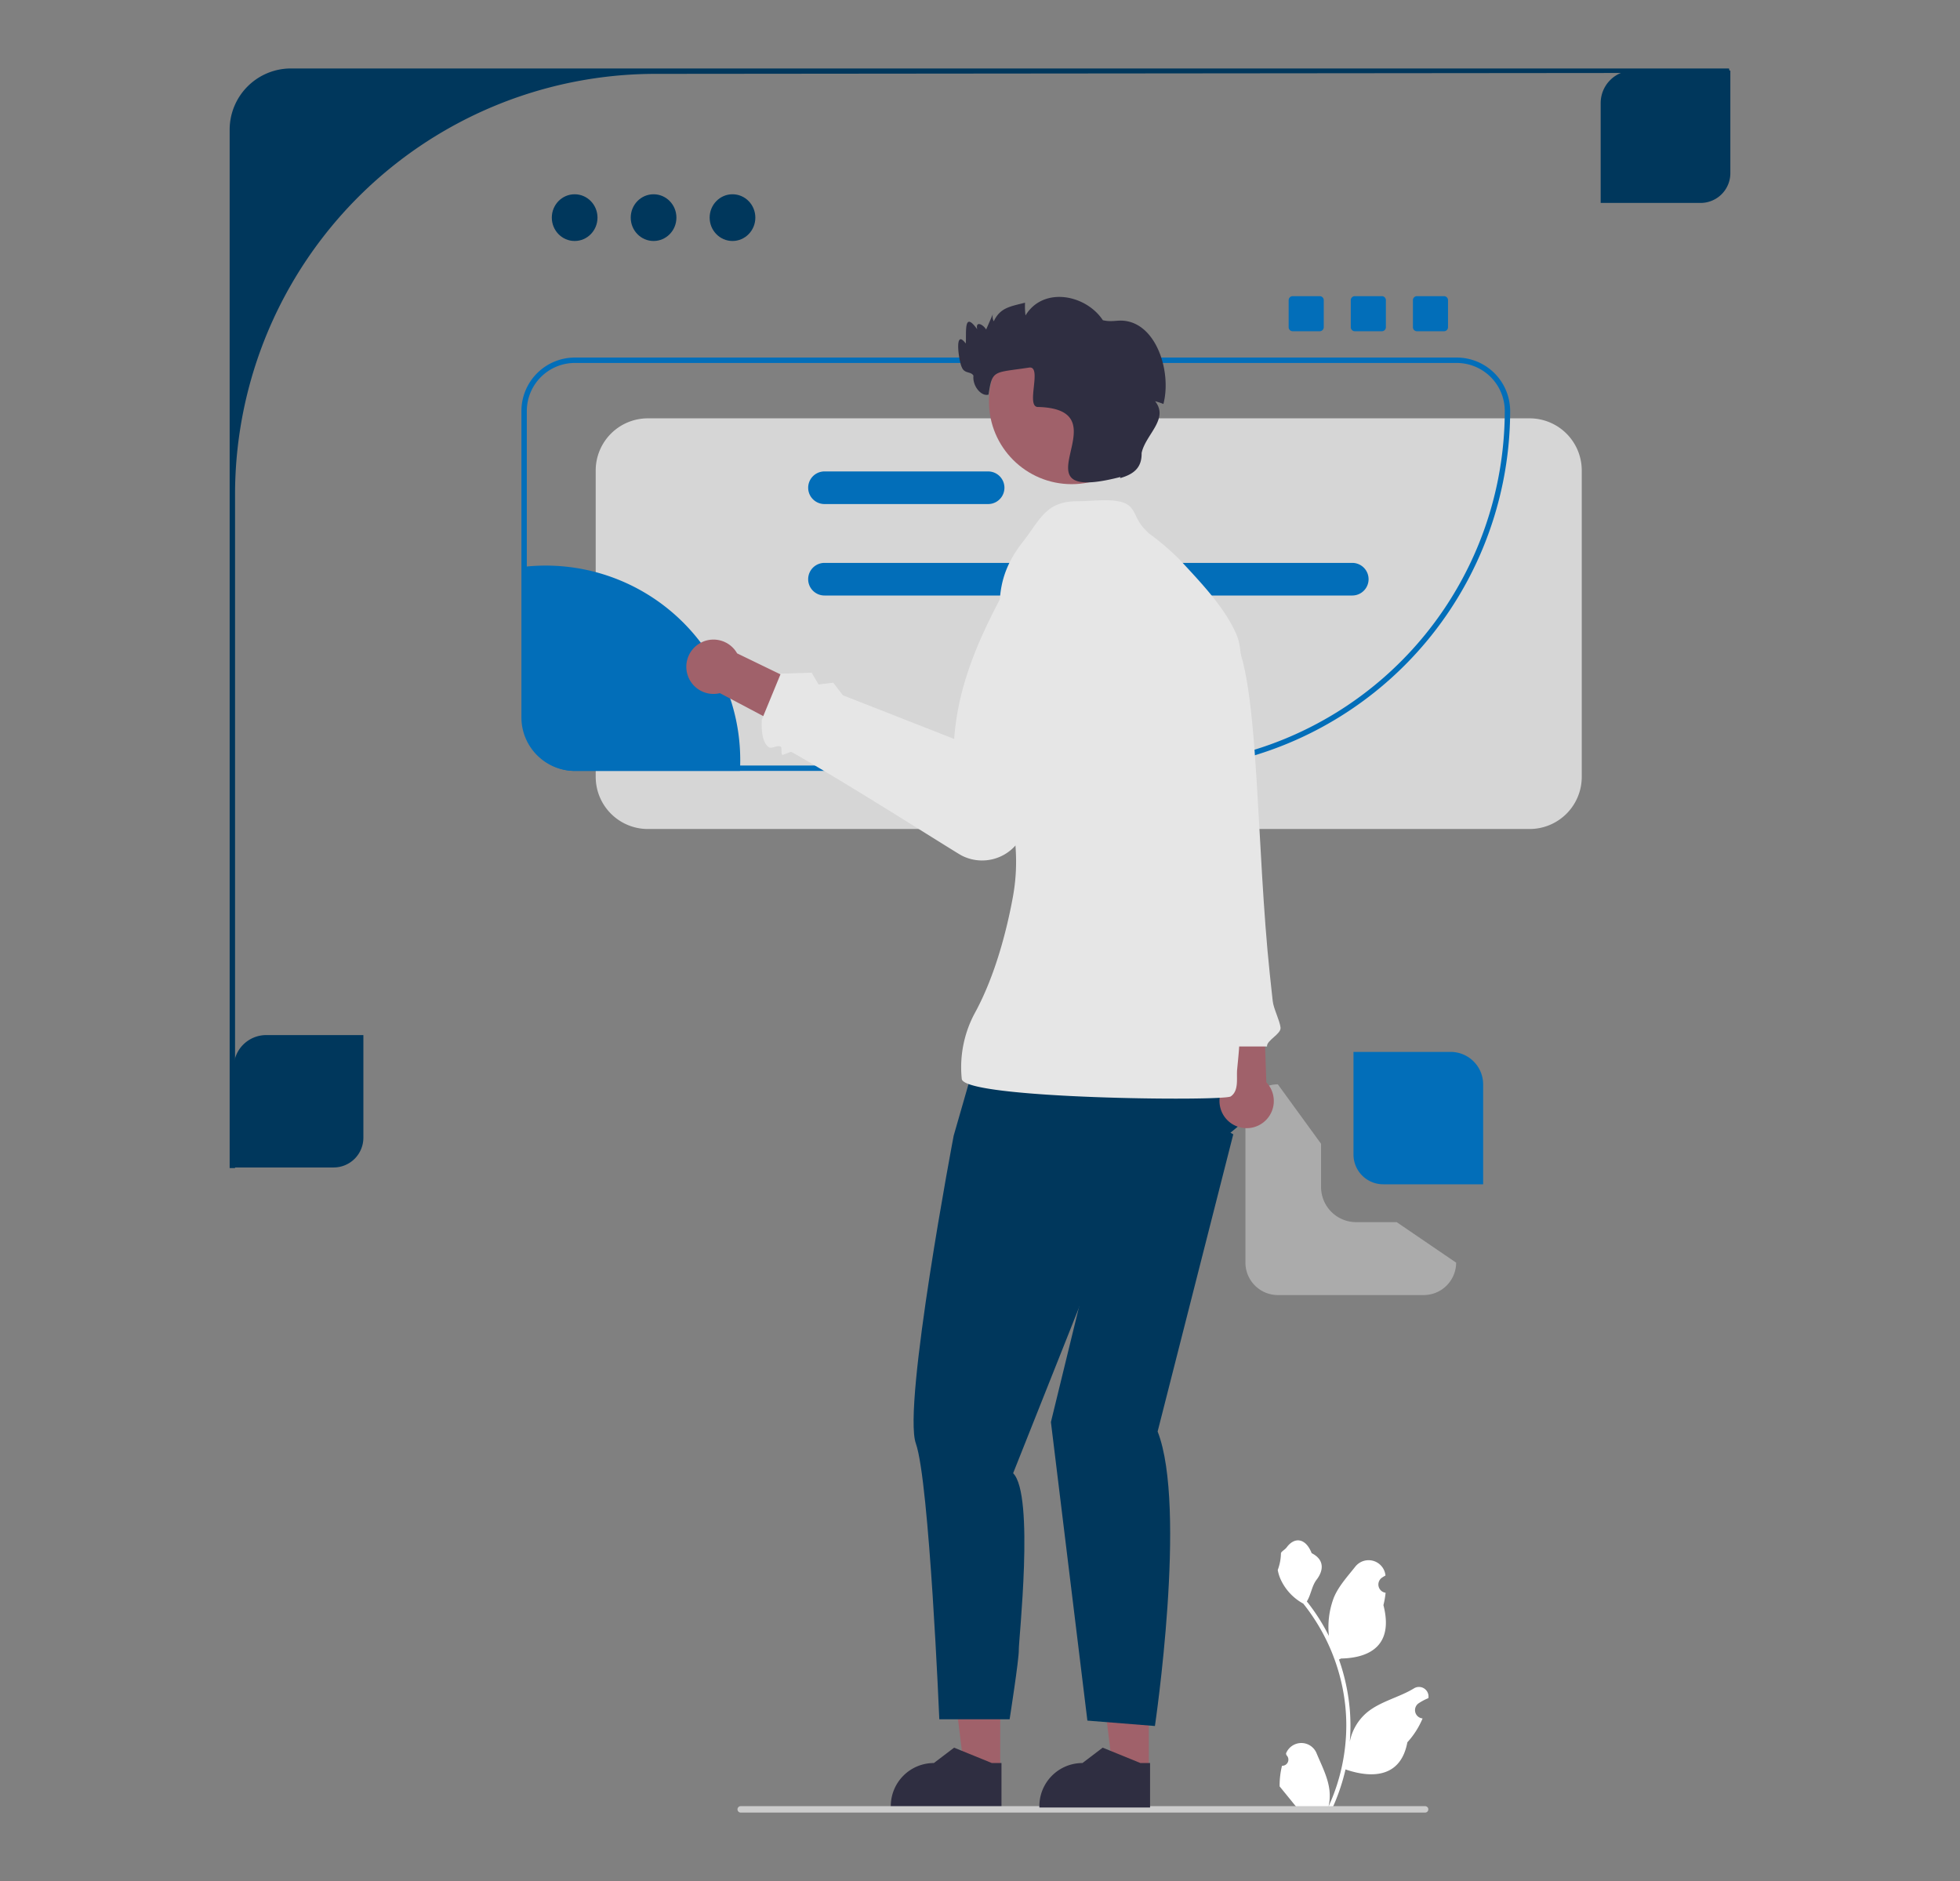 <svg xmlns="http://www.w3.org/2000/svg" xmlns:xlink="http://www.w3.org/1999/xlink" width="421" height="404" viewBox="0 0 421 404"><rect x="0" y="0" width="421" height="404" fill="#808080" stroke="none"/><defs><clipPath id="clip-path"><rect id="Rectangle_215" data-name="Rectangle 215" width="421" height="404" transform="translate(376 1379)" fill="#fff"></rect></clipPath></defs><g id="_8_Illustration" data-name="#8 Illustration" transform="translate(-376 -1379)" clip-path="url(#clip-path)"><g id="Group_213" data-name="Group 213" transform="translate(425.328 1393.703)"><path id="Path_2334" data-name="Path 2334" d="M22.97,386.206H1.5v-21.47a6.984,6.984,0,0,1,6.963-6.963h20.89v22.051A6.39,6.39,0,0,1,22.97,386.206Z" transform="translate(-0.63 -150.166)" fill="#00375c"></path><path id="Path_2335" data-name="Path 2335" d="M528.97,29.206H507.5V7.736A6.984,6.984,0,0,1,514.463.773h20.89v22.05A6.39,6.39,0,0,1,528.97,29.206Z" transform="translate(-213.01 -0.324)" fill="#00375c"></path><g id="Group_209" data-name="Group 209" transform="translate(142.01 335.61)"><path id="Path_2336" data-name="Path 2336" d="M276.987,608.192h-7.733l-3.679-29.829h11.414Z" transform="translate(-253.478 -578.362)" fill="#a0616a"></path><path id="Path_2337" data-name="Path 2337" d="M268.509,634.374H244.728v-.3a9.257,9.257,0,0,1,9.256-9.256h0l4.344-3.3,8.1,3.3h2.076v9.557Z" transform="translate(-244.728 -596.477)" fill="#2f2e41"></path></g><path id="Path_2338" data-name="Path 2338" d="M266.876,362.239l-5.1,17.72s-11.025,57.99-8.124,66.114,5.04,59.226,5.04,59.226h15.1s2.033-12.964,1.974-14.915,3.422-33.286-1.22-37.928l20.31-51.064L326.763,374.7l-12.515-15.534-47.372,3.075Z" transform="translate(-106.258 -150.75)" fill="#00375c"></path><path id="Path_2339" data-name="Path 2339" d="M392.248,398.05v-9.284L382.963,376A6.984,6.984,0,0,0,376,382.963V414.3a6.984,6.984,0,0,0,6.963,6.963H414.3a6.984,6.984,0,0,0,6.963-6.963l-12.766-8.7h-8.7A7.552,7.552,0,0,1,392.248,398.05Z" transform="translate(-157.816 -157.816)" fill="#d6d6d6" opacity="0.5"></path><path id="Path_2340" data-name="Path 2340" d="M336.113,217.7H146.688A11.2,11.2,0,0,1,135.5,206.514V140.688A11.2,11.2,0,0,1,146.688,129.5H336.113A11.2,11.2,0,0,1,347.3,140.688v65.826A11.2,11.2,0,0,1,336.113,217.7Z" transform="translate(-56.873 -54.354)" fill="#d6d6d6"></path><path id="Path_2341" data-name="Path 2341" d="M243.077,195.782h-123.6A11.491,11.491,0,0,1,108,184.3V118.478A11.491,11.491,0,0,1,119.478,107H308.9a11.491,11.491,0,0,1,11.478,11.478A77.392,77.392,0,0,1,243.077,195.782Zm-123.6-87.622a10.329,10.329,0,0,0-10.317,10.317V184.3a10.329,10.329,0,0,0,10.317,10.317h123.6a76.23,76.23,0,0,0,76.144-76.144A10.329,10.329,0,0,0,308.9,108.161Z" transform="translate(-45.33 -44.91)" fill="#026eb9"></path><g id="Group_210" data-name="Group 210" transform="translate(194.03 107.306)"><path id="Path_2342" data-name="Path 2342" d="M366.911,362.958l-1.228-17.387,9.834-2.087.645,18.429a5.835,5.835,0,1,1-9.251,1.046Z" transform="translate(-347.516 -251.474)" fill="#a0616a"></path><path id="Path_2343" data-name="Path 2343" d="M338.158,184.923l-3.784,2.82,9.3,53.025-1.359,3.246,1.814,1.705.556,4.078,7.322,37.879h11.166c-.164-1.316,3.064-2.665,2.9-4.062-.186-1.6-1.494-4.014-1.68-5.7q-.086-.784-.173-1.579-.127-1.167-.254-2.357-.1-.921-.2-1.855c-1.428-13.472-2.014-28.632-2.839-41.722-1.051-16.689-2.489-30.014-6.547-32.191l-16.224-13.285Z" transform="translate(-334.375 -184.923)" fill="#e6e6e6"></path></g><path id="Path_2344" data-name="Path 2344" d="M388.878,593.2a1.317,1.317,0,0,0,.954-2.282l-.09-.359.036-.086a3.536,3.536,0,0,1,6.523.024c1.067,2.57,2.425,5.143,2.76,7.86a10.463,10.463,0,0,1-.184,3.6,41.943,41.943,0,0,0,3.815-17.42,40.484,40.484,0,0,0-.251-4.516q-.208-1.844-.577-3.662a42.429,42.429,0,0,0-8.414-17.983,11.291,11.291,0,0,1-4.7-4.872,8.614,8.614,0,0,1-.783-2.354,10.629,10.629,0,0,0,.69-3.665c.319-.483.889-.724,1.237-1.2,1.731-2.346,4.115-1.937,5.36,1.252,2.659,1.342,2.685,3.568,1.053,5.708-1.038,1.362-1.181,3.2-2.091,4.662.094.12.191.236.285.356a42.7,42.7,0,0,1,4.457,7.061,17.752,17.752,0,0,1,1.06-8.246c1.014-2.447,2.916-4.508,4.59-6.624a3.644,3.644,0,0,1,6.49,1.789l.01.094q-.373.21-.73.447a1.786,1.786,0,0,0,.72,3.251l.036.006a17.77,17.77,0,0,1-.468,2.657c2.148,8.307-2.489,11.333-9.111,11.469-.146.075-.289.15-.435.221a43.585,43.585,0,0,1,2.346,11.041,41.335,41.335,0,0,1-.03,6.675l.011-.079a10.924,10.924,0,0,1,3.729-6.308c2.87-2.357,6.924-3.226,10.02-5.12a2.05,2.05,0,0,1,3.14,1.994l-.013.083a12,12,0,0,0-1.345.648q-.373.21-.73.447a1.786,1.786,0,0,0,.72,3.251l.036.006.075.011a17.789,17.789,0,0,1-3.272,5.123c-1.343,7.252-7.112,7.94-13.283,5.828h0a43.573,43.573,0,0,1-2.927,8.545H389.14c-.038-.116-.071-.236-.1-.352a11.883,11.883,0,0,0,2.893-.172c-.776-.952-1.552-1.911-2.327-2.864a.644.644,0,0,1-.049-.056c-.394-.487-.791-.971-1.184-1.458h0a17.4,17.4,0,0,1,.51-4.433h0Z" transform="translate(-162.841 -228.661)" fill="#fff"></path><path id="Path_2345" data-name="Path 2345" d="M187.983,643.856a.688.688,0,0,0,.691.69H335.652a.691.691,0,1,0,0-1.381H188.674a.689.689,0,0,0-.691.691Z" transform="translate(-78.901 -269.952)" fill="#ccc"></path><path id="Path_2346" data-name="Path 2346" d="M13.166,0A13.166,13.166,0,0,0,0,13.166V236.172H1.161V91.5A90.337,90.337,0,0,1,91.5,1.161L322.264.95,322.053,0Z" fill="#00375c"></path><path id="Path_2347" data-name="Path 2347" d="M155.422,225.78c0,.778-.023,1.555-.064,2.321H119.9A10.9,10.9,0,0,1,109,217.2V184.255a42.344,42.344,0,0,1,4.642-.255A41.783,41.783,0,0,1,155.422,225.78Z" transform="translate(-45.75 -77.229)" fill="#026eb9"></path><path id="Path_2348" data-name="Path 2348" d="M331.016,183H217.648a3.5,3.5,0,1,0,0,7.005H331.016a3.5,3.5,0,0,0,0-7.005Z" transform="translate(-89.882 -76.808)" fill="#026eb9"></path><path id="Path_2349" data-name="Path 2349" d="M252.8,149.152h-35.15a3.5,3.5,0,1,0,0,7.005H252.8a3.5,3.5,0,1,0,0-7.005Z" transform="translate(-89.882 -62.603)" fill="#026eb9"></path><g id="Group_211" data-name="Group 211" transform="translate(173.925 335.61)"><path id="Path_2350" data-name="Path 2350" d="M331.987,608.192h-7.733l-3.679-29.829h11.414Z" transform="translate(-308.478 -578.362)" fill="#a0616a"></path><path id="Path_2351" data-name="Path 2351" d="M323.509,634.374H299.728v-.3a9.257,9.257,0,0,1,9.256-9.256h0l4.344-3.3,8.1,3.3h2.076v9.557Z" transform="translate(-299.728 -596.477)" fill="#2f2e41"></path></g><path id="Path_2352" data-name="Path 2352" d="M308.932,376.5l4.062,35.4L304,448.744l7.834,64.12,14.507,1.161s6.963-47,.58-63.25l16.248-63.83-12.186-6.963Z" transform="translate(-127.596 -158.026)" fill="#00375c"></path><path id="Path_2353" data-name="Path 2353" d="M310.108,165.952c-2.56-2.733-1.683-5.223-5.641-5.92-2.683-.473-5.913,0-8.66,0-6.905-.006-7.943,3.812-11.919,8.885-10.24,13.066-.713,23.551-3.132,39.173-2.247,14.515,3.775,22.42,1.108,36.974-1.27,6.928-3.731,16.683-8.038,24.651a24.558,24.558,0,0,0-2.935,14.392c.516,4.314,56.233,4.817,57.774,3.756,1.816-1.25,1.2-3.93,1.379-5.8.48-5.058.969-8.6-.246-13.767-1.141-4.854-1.12-10.495-1.136-15.512-.015-4.837-6.828,3.148-6.433-1.681.5-6.159,1.506-12.185,2.608-18.288.853-4.724,1.188-9.578,2.442-14.2,1.444-5.328,3.166-10.015,3.224-15.6.045-4.349,1.095-10.43-.634-14.415-2.547-5.87-7.685-11.157-12.019-15.859a52.562,52.562,0,0,0-6.756-5.8" transform="translate(-113.636 -67.081)" fill="#e6e6e6"></path><g id="Group_212" data-name="Group 212" transform="translate(98.096 111.199)"><path id="Path_2354" data-name="Path 2354" d="M179.959,214.347l15.688,7.6-3.089,9.567-16.3-8.622a5.835,5.835,0,1,1,3.7-8.542Z" transform="translate(-169.05 -199.922)" fill="#a0616a"></path><path id="Path_2355" data-name="Path 2355" d="M239.783,249.416c-1.5-.8-24.392-15.393-36.427-22.174-.226-.127-1.779.705-2,.583-.331-.186-.016-1.57-.325-1.744-.67-.378-1.922.478-2.477.165-2.011-1.133-1.585-5.967-1.585-5.967l4.062-9.865,6.641-.212,1.483,2.533,3.148-.379,2.074,2.7,23.9,9.378c.929-12.463,5.913-22.745,11.312-32.8l2.182.412a10.325,10.325,0,0,1,8.274,11.806l-6.3,38.691a9.6,9.6,0,0,1-13.966,6.876Z" transform="translate(-180.754 -191.632)" fill="#e6e6e6"></path></g><circle id="Ellipse_373" data-name="Ellipse 373" cx="17.759" cy="17.759" r="17.759" transform="translate(163.096 53.764)" fill="#a0616a"></circle><path id="Path_2356" data-name="Path 2356" d="M313.755,107.558a13.886,13.886,0,0,0-1.781-.592c3.048,3.837-2.1,7.2-2.9,11.13.066,3.117-1.638,4.531-4.619,5.385l.07-.244c-24.25,6.212,1.331-14.466-17.629-15.036-2.89.169.969-8.917-2-8.46-7.544,1.161-7.9.363-8.7,5.8-1.469.481-3.482-1.741-3.244-4.063-.538-.977-1.942-.352-2.507-1.834-.6-1.131-1.735-8.53.859-5.071.172-2.361-.5-7.188,2.449-3.064-.383-1.876,1.245-1.064,1.926.052.482-1.1.963-2.188,1.439-3.284a2.158,2.158,0,0,0,.2,1.52c1.369-2.908,3.458-3.171,6.719-3.992a15.386,15.386,0,0,0,.1,2.739c3.786-6.273,12.956-4.521,16.613,1.022,2.317.529,3.3-.273,5.618.307,6.237,1.559,9.088,11.176,7.387,17.681Z" transform="translate(-113.188 -35.495)" fill="#2f2e41"></path><path id="Path_2357" data-name="Path 2357" d="M422.383,392.434h21.47v-21.47A6.984,6.984,0,0,0,436.89,364H416v22.05A6.39,6.39,0,0,0,422.383,392.434Z" transform="translate(-174.605 -152.779)" fill="#026eb9"></path><ellipse id="Ellipse_374" data-name="Ellipse 374" cx="4.907" cy="5.017" rx="4.907" ry="5.017" transform="translate(69.198 27.021)" fill="#00375c"></ellipse><ellipse id="Ellipse_375" data-name="Ellipse 375" cx="4.907" cy="5.017" rx="4.907" ry="5.017" transform="translate(86.15 27.021)" fill="#00375c"></ellipse><ellipse id="Ellipse_376" data-name="Ellipse 376" cx="4.907" cy="5.017" rx="4.907" ry="5.017" transform="translate(103.102 27.021)" fill="#00375c"></ellipse><path id="Path_2358" data-name="Path 2358" d="M392.87,84.273a.871.871,0,0,0-.87.87v5.8a.871.871,0,0,0,.87.87h5.8a.871.871,0,0,0,.87-.87v-5.8a.871.871,0,0,0-.87-.87Z" transform="translate(-164.532 -35.371)" fill="#026eb9"></path><path id="Path_2359" data-name="Path 2359" d="M415.87,84.273a.871.871,0,0,0-.87.87v5.8a.871.871,0,0,0,.87.87h5.8a.871.871,0,0,0,.87-.87v-5.8a.871.871,0,0,0-.87-.87Z" transform="translate(-174.185 -35.371)" fill="#026eb9"></path><path id="Path_2360" data-name="Path 2360" d="M438.87,84.273a.871.871,0,0,0-.87.87v5.8a.871.871,0,0,0,.87.87h5.8a.871.871,0,0,0,.87-.87v-5.8a.871.871,0,0,0-.87-.87Z" transform="translate(-183.839 -35.371)" fill="#026eb9"></path></g></g></svg>
